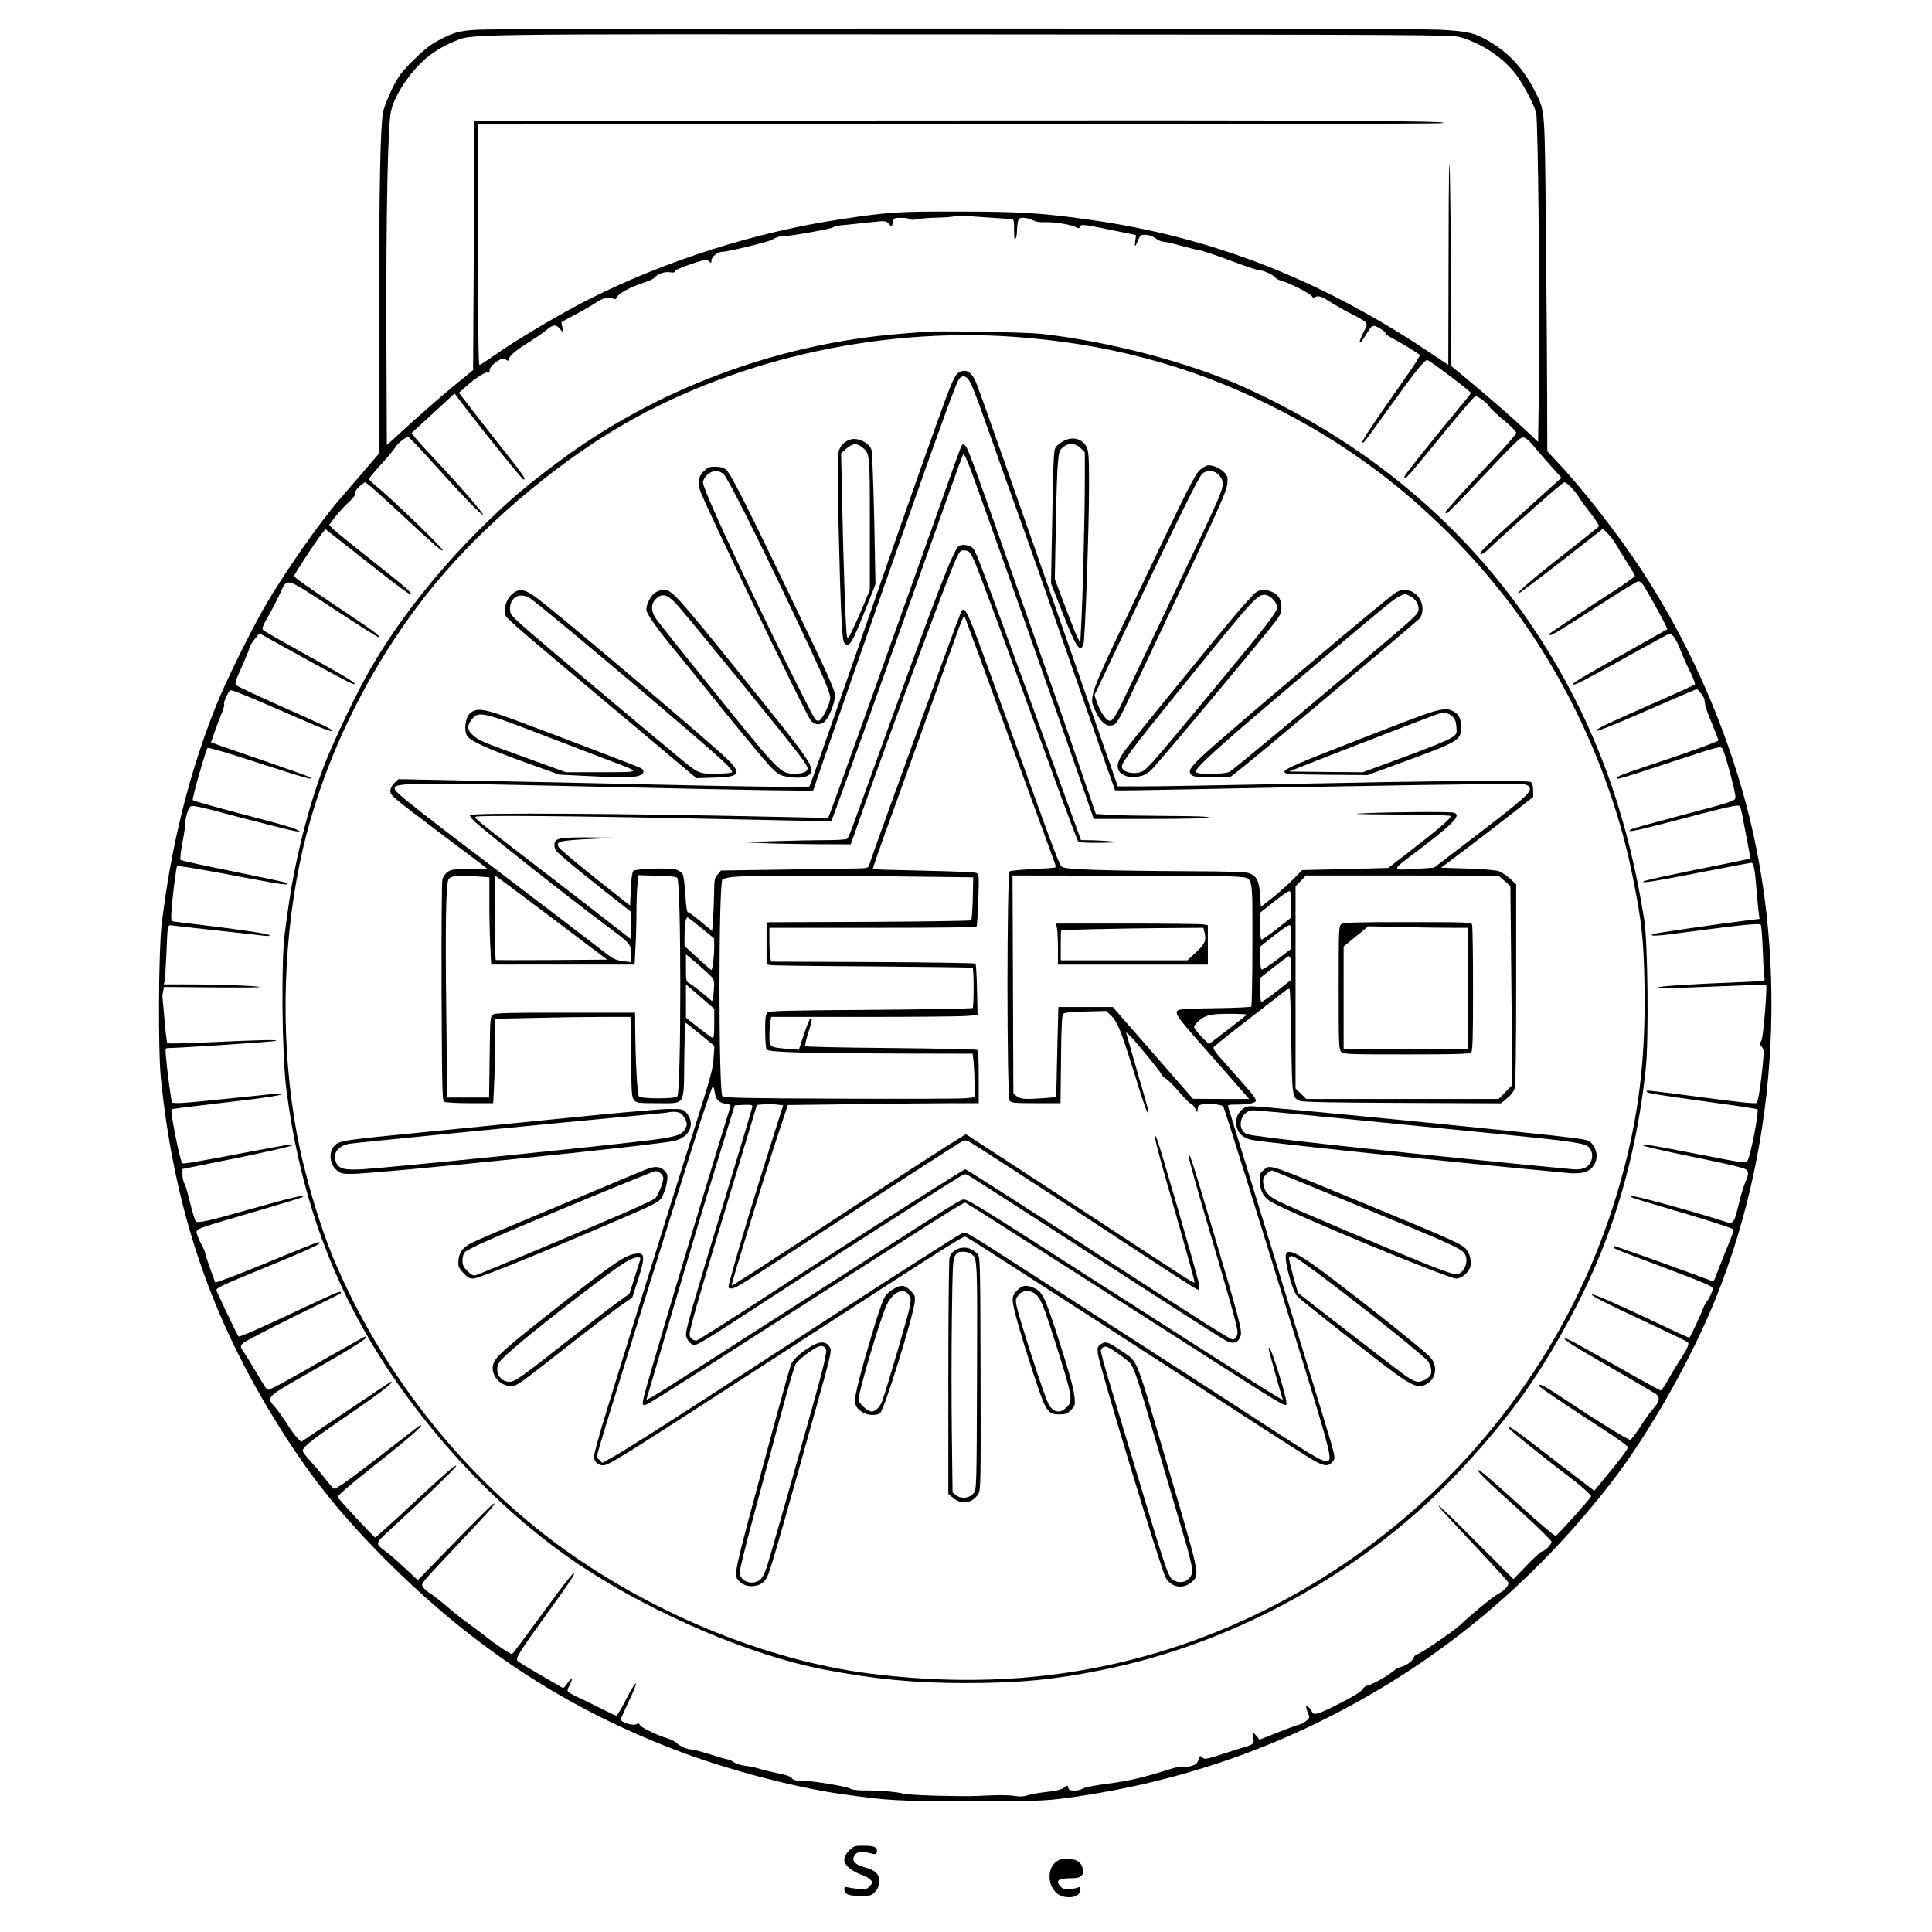 <?xml version="1.0" encoding="UTF-8" standalone="yes"?>
<svg version="1.0" xmlns="http://www.w3.org/2000/svg" width="1024pt" height="1024pt" viewBox="0 0 1366 1366" preserveAspectRatio="xMidYMid meet">
  <g transform="translate(0,1366) scale(0.1,-0.1)" fill="#000000" stroke="none">
    <path d="M3380 13450 c-136 -7 -176 -19 -297 -85 -45 -25 -101 -71 -164 -134
-84 -85 -102 -110 -148 -201 -28 -58 -56 -130 -62 -160 -20 -106 -28 -513 -29
-1461 l0 -955 -107 -125 c-60 -69 -137 -159 -172 -200 -138 -158 -382 -507
-521 -744 -101 -173 -281 -537 -350 -709 -192 -479 -320 -991 -387 -1551 -22
-190 -26 -895 -5 -1095 92 -889 331 -1619 767 -2345 248 -413 470 -698 805
-1036 638 -643 1306 -1079 2114 -1380 344 -128 804 -248 1121 -293 339 -48
391 -51 920 -51 475 0 522 2 680 23 841 114 1611 392 2325 840 574 360 1086
827 1520 1387 270 349 567 872 743 1310 449 1115 516 2447 182 3600 -160 550
-400 1074 -712 1550 -160 243 -405 559 -577 742 l-86 93 -1 367 c0 203 -4 733
-9 1178 -8 897 -5 856 -76 997 -78 157 -183 272 -322 354 -106 62 -152 73
-352 84 -196 11 -6594 11 -6800 0z m6945 -53 c156 -46 305 -146 394 -264 52
-70 119 -196 142 -268 14 -46 28 -1421 19 -1995 l-5 -335 -80 76 c-95 89 -277
249 -428 373 l-107 89 -1 566 c-1 311 -5 672 -8 801 -5 161 -8 -17 -9 -563
l-2 -797 -147 98 c-760 507 -1524 805 -2373 926 -345 50 -506 60 -945 60 -431
1 -483 -2 -835 -55 -603 -91 -1231 -291 -1776 -565 -195 -98 -525 -294 -666
-395 -54 -38 -102 -69 -108 -69 -7 0 -10 266 -10 850 l0 850 3373 1 c1854 1
3401 4 3437 8 161 17 -896 22 -3760 19 l-3075 -3 -5 -881 -5 -881 -136 -111
c-74 -61 -211 -180 -305 -265 l-169 -154 -3 756 c-3 868 10 1500 32 1603 22
102 111 244 218 349 58 56 143 111 223 143 145 58 -76 55 3640 53 3238 -2
3423 -3 3480 -20z m-3320 -1276 c72 -5 138 -9 148 -10 15 -1 17 -12 17 -78 0
-54 3 -73 10 -63 5 8 10 31 10 51 0 20 3 51 6 68 6 27 10 31 41 31 19 0 48 -8
66 -17 21 -11 49 -16 82 -14 61 3 180 -15 217 -33 23 -12 28 -12 33 1 7 21 25
18 344 -48 l53 -11 -5 -39 c-7 -50 -1 -49 19 1 15 37 19 40 53 40 24 0 49 -9
71 -25 19 -14 45 -25 59 -25 14 0 67 -12 116 -26 50 -14 110 -29 135 -33 25
-4 124 -38 221 -74 97 -37 187 -67 200 -67 30 0 104 -34 115 -52 5 -8 29 -20
54 -27 59 -17 200 -90 207 -107 4 -10 10 -11 23 -4 22 12 49 3 100 -32 20 -13
80 -48 135 -77 150 -78 142 -68 105 -141 -17 -34 -29 -65 -26 -68 7 -7 6 -9
50 61 31 50 40 57 59 51 29 -9 77 -43 77 -55 0 -5 24 -21 53 -35 28 -15 83
-46 120 -70 l68 -44 -23 -40 c-13 -22 -67 -102 -120 -177 -187 -265 -272 -393
-265 -400 9 -8 0 -20 191 247 188 261 248 335 268 334 17 -2 308 -222 308
-233 0 -3 -53 -69 -117 -146 -183 -221 -353 -435 -353 -445 0 -30 12 -17 286
319 110 135 207 247 215 249 18 3 83 -45 99 -73 6 -11 51 -54 100 -94 50 -41
90 -82 90 -91 0 -9 -57 -77 -127 -151 -210 -221 -373 -401 -373 -410 0 -5 4
-9 9 -9 5 0 106 102 224 228 301 318 301 318 330 305 14 -6 42 -33 63 -60 21
-26 74 -87 116 -134 l78 -87 -222 -200 c-303 -273 -366 -333 -350 -339 8 -3
28 8 45 24 225 210 535 483 547 483 17 0 63 -46 95 -93 18 -29 61 -87 94 -130
34 -43 59 -83 56 -88 -3 -5 -107 -88 -231 -185 -225 -176 -349 -282 -340 -292
3 -2 139 100 302 227 l297 232 34 -33 c18 -18 47 -56 63 -84 16 -28 51 -86 79
-129 28 -43 51 -82 51 -87 0 -5 -66 -52 -147 -105 -270 -175 -463 -304 -463
-309 0 -2 6 -4 13 -4 14 0 76 38 399 246 115 74 214 134 221 134 8 0 21 -8 29
-17 16 -19 144 -247 165 -295 l12 -27 -137 -77 c-517 -291 -555 -314 -522
-314 17 0 128 59 405 214 143 80 265 146 272 146 18 0 51 -52 78 -125 14 -36
43 -102 66 -146 22 -45 37 -85 32 -89 -4 -4 -138 -65 -298 -135 -334 -147
-417 -187 -394 -192 9 -2 142 51 295 118 154 67 309 134 346 150 l67 28 26
-30 c14 -17 25 -36 26 -42 3 -44 12 -74 53 -172 25 -60 46 -115 46 -120 0 -6
-138 -57 -307 -115 -388 -130 -413 -139 -413 -151 0 -13 19 -8 368 107 363
119 365 120 380 101 15 -17 92 -302 92 -339 0 -32 11 -29 -425 -144 -159 -42
-299 -81 -310 -87 -47 -26 20 -14 220 38 484 127 536 139 546 124 5 -8 13 -36
18 -64 5 -27 20 -107 34 -178 l24 -127 -21 -5 c-11 -3 -178 -37 -369 -75 -192
-39 -356 -75 -365 -81 -28 -17 59 -4 417 66 184 36 338 65 343 65 17 0 27 -49
37 -186 6 -77 14 -155 17 -175 l5 -36 -98 -12 c-190 -23 -656 -91 -661 -96
-17 -17 31 -14 240 14 401 53 519 65 528 52 4 -7 10 -90 14 -184 3 -95 9 -181
12 -193 5 -21 2 -21 -168 -28 -357 -14 -573 -28 -583 -37 -7 -7 40 -8 135 -4
451 18 624 24 627 21 10 -10 -19 -363 -32 -390 -14 -26 -13 -31 2 -48 15 -17
16 -30 5 -142 -14 -136 -30 -236 -40 -253 -5 -9 -111 2 -382 38 -411 54 -404
53 -396 40 7 -11 61 -20 459 -75 175 -24 320 -46 323 -49 13 -12 -47 -321 -70
-363 -11 -20 -13 -20 -331 42 -366 71 -425 81 -410 66 6 -6 134 -36 285 -67
276 -57 367 -77 428 -96 38 -12 41 -33 13 -96 -11 -23 -31 -91 -46 -152 -37
-150 -36 -149 -116 -123 -178 59 -640 185 -647 177 -10 -9 4 -14 213 -75 261
-76 486 -147 504 -159 11 -7 7 -24 -21 -92 -20 -46 -52 -128 -73 -181 -20 -54
-38 -98 -40 -98 -2 0 -84 30 -182 66 -179 66 -511 184 -519 184 -2 0 -4 -4 -4
-9 0 -9 14 -15 353 -142 281 -106 347 -134 347 -149 0 -18 -26 -75 -41 -90 -8
-8 -23 -37 -33 -65 -16 -42 -82 -183 -91 -193 -2 -2 -97 41 -211 96 -307 145
-463 214 -477 209 -15 -5 85 -56 413 -209 140 -66 259 -123 264 -128 12 -12
-4 -46 -58 -130 -24 -36 -55 -87 -70 -115 -15 -27 -35 -61 -45 -74 l-18 -23
-43 22 c-24 12 -157 87 -295 165 -282 160 -335 188 -342 182 -9 -9 65 -56 345
-217 155 -89 292 -170 304 -179 27 -23 20 -54 -23 -101 -18 -19 -59 -76 -91
-127 -33 -51 -65 -93 -72 -93 -17 0 -246 141 -447 276 -157 105 -199 127 -199
106 0 -7 172 -124 468 -316 89 -58 162 -111 162 -117 0 -15 -49 -81 -158 -212
l-80 -97 -219 168 c-374 288 -383 294 -383 273 0 -9 250 -211 410 -331 94 -71
170 -138 170 -150 0 -10 -237 -274 -250 -278 -9 -3 -97 72 -270 228 -192 174
-272 242 -278 236 -9 -9 48 -65 296 -289 122 -111 222 -209 222 -218 0 -18
-50 -69 -69 -69 -7 0 -55 -44 -106 -97 l-94 -98 -262 262 c-144 145 -265 261
-267 258 -5 -4 28 -41 303 -334 99 -106 184 -199 188 -207 11 -19 -22 -58 -69
-82 -36 -19 -197 -151 -264 -216 -47 -45 -280 -205 -311 -213 -10 -3 -21 -14
-24 -24 -8 -23 -52 -55 -90 -65 -16 -4 -38 -16 -50 -26 -31 -30 -150 -98 -182
-104 -16 -3 -33 -15 -38 -27 -7 -14 -58 -47 -140 -89 -157 -82 -203 -98 -215
-77 -36 62 -60 65 -34 3 16 -38 16 -39 -10 -61 -15 -13 -39 -25 -54 -28 -15
-3 -83 -28 -152 -56 l-125 -49 -20 25 c-28 34 -35 32 -25 -7 12 -40 1 -54 -54
-69 -22 -6 -97 -29 -164 -51 -115 -37 -125 -39 -140 -24 -16 15 -18 14 -28
-16 -9 -27 -19 -35 -54 -45 -25 -7 -48 -9 -54 -4 -7 5 -47 -2 -101 -20 -183
-57 -274 -79 -430 -100 -88 -11 -169 -27 -180 -35 -10 -8 -37 -14 -58 -14 -30
0 -40 4 -44 20 -5 19 -5 19 -32 0 -18 -14 -56 -23 -124 -30 -53 -6 -114 -17
-134 -24 -26 -9 -51 -10 -87 -4 -27 5 -106 7 -175 4 -143 -7 -149 -7 -398 -2
-101 3 -197 9 -215 14 -41 13 -180 24 -276 23 -46 -1 -84 4 -100 13 -33 17
-278 57 -349 56 -39 0 -55 5 -65 18 -9 12 -42 24 -101 35 -48 10 -106 24 -130
32 -23 7 -67 17 -97 20 -30 4 -67 15 -82 26 -15 10 -33 19 -41 19 -8 0 -63 16
-123 35 -60 19 -119 35 -132 35 -31 0 -86 24 -109 47 -10 10 -39 24 -63 32
-72 21 -190 78 -196 95 -5 12 -10 13 -26 5 -23 -13 -108 14 -108 34 0 7 25 63
55 126 76 157 64 176 -14 24 -34 -68 -67 -123 -73 -123 -5 0 -53 22 -106 49
-54 27 -122 61 -152 74 -30 14 -63 31 -74 39 -18 14 -18 16 3 56 26 51 13 55
-20 7 -21 -31 -26 -33 -44 -21 -11 7 -81 48 -155 90 -74 43 -141 84 -149 91
-19 19 7 60 224 360 96 132 175 247 174 255 0 22 -39 -26 -245 -307 -101 -139
-188 -255 -193 -258 -8 -4 -121 71 -196 132 -16 13 -66 50 -110 82 -44 31
-114 87 -155 123 -41 35 -94 77 -117 91 -23 15 -47 36 -53 47 -13 25 -24 13
267 321 218 232 250 269 235 269 -6 0 -129 -122 -274 -271 l-264 -271 -90 84
c-49 46 -107 97 -129 113 -84 62 -84 60 8 145 265 243 490 461 483 467 -8 8
-72 -48 -338 -296 -125 -116 -231 -211 -235 -211 -8 0 -252 262 -265 284 -5 8
64 69 194 172 256 202 390 315 396 334 3 8 -13 0 -34 -16 -468 -364 -569 -438
-584 -429 -6 3 -36 39 -67 78 -31 40 -78 95 -105 124 -26 28 -48 58 -48 66 0
22 62 73 205 172 333 228 449 315 419 315 -3 0 -146 -95 -319 -212 l-315 -212
-25 24 c-14 13 -49 60 -77 105 -28 44 -66 97 -85 118 -61 68 -61 68 217 227
356 203 461 270 422 270 -4 0 -123 -66 -263 -146 -351 -201 -417 -236 -429
-229 -5 3 -36 50 -67 103 -31 53 -72 121 -91 150 -35 52 -35 52 -16 73 10 12
170 95 354 186 184 90 336 166 339 168 2 3 2 7 -1 10 -7 7 -37 -6 -335 -146
-260 -122 -381 -175 -387 -168 -10 13 -156 319 -156 328 0 15 47 37 325 151
301 123 405 170 405 182 0 13 -9 10 -308 -113 -146 -61 -303 -123 -348 -139
l-82 -29 -36 100 c-20 55 -36 106 -36 112 0 7 -13 37 -30 67 -16 30 -29 65
-30 77 0 26 -3 25 435 153 170 50 312 93 314 96 21 20 -65 1 -354 -81 -315
-89 -389 -106 -401 -89 -7 8 -24 65 -39 127 -14 62 -33 124 -41 139 -8 14 -14
43 -14 65 l0 38 382 77 c210 43 386 83 392 89 14 14 -7 11 -334 -51 -336 -64
-431 -80 -441 -75 -15 10 -87 370 -76 381 4 5 83 14 547 69 118 14 219 30 225
36 7 8 -7 9 -50 5 -33 -4 -190 -20 -348 -36 -305 -32 -363 -35 -371 -22 -6 10
-36 238 -43 325 -4 50 -3 57 14 57 76 0 726 43 758 50 45 11 -106 8 -508 -11
-137 -6 -251 -8 -254 -5 -3 3 -12 74 -19 158 -7 84 -14 158 -15 163 -2 6 0 25
4 44 l7 33 334 -3 c184 -2 337 -1 340 2 8 8 -293 19 -508 19 l-168 0 6 23 c3
12 8 92 12 177 3 85 7 170 10 188 5 32 6 33 47 27 23 -3 164 -19 312 -35 149
-16 293 -32 320 -36 32 -3 46 -2 40 4 -11 11 -202 39 -485 73 -102 12 -191 23
-199 25 -11 4 -13 22 -7 92 8 104 32 291 38 297 6 7 198 -26 507 -85 241 -46
298 -53 263 -31 -7 4 -176 40 -375 80 -199 40 -366 76 -370 81 -5 4 1 57 12
117 12 61 21 123 21 139 0 37 16 95 33 118 12 16 34 12 357 -74 190 -49 363
-93 385 -96 l40 -5 -28 16 c-15 9 -130 43 -255 75 -310 81 -471 126 -479 133
-7 7 92 356 105 369 5 5 152 -38 362 -107 316 -103 418 -131 354 -97 -12 6
-147 54 -300 107 -153 52 -304 105 -336 116 l-56 21 23 66 c13 37 35 95 49
130 15 35 24 67 21 73 -8 11 33 99 46 99 18 0 141 -50 399 -163 253 -111 320
-136 320 -123 0 9 -69 42 -375 178 -159 71 -296 135 -304 143 -12 12 -7 30 37
127 28 62 54 125 57 140 4 15 21 43 39 63 l31 37 272 -151 c301 -166 393 -214
399 -208 10 9 -49 45 -331 202 -165 92 -306 172 -313 179 -12 11 -6 27 32 95
26 44 62 114 81 154 60 127 26 136 385 -98 172 -113 315 -203 317 -201 11 11
-20 34 -250 188 -271 181 -347 235 -347 247 0 10 153 244 192 293 l29 37 187
-147 c301 -238 399 -312 413 -312 23 0 -35 51 -282 246 -135 106 -256 205
-268 218 l-24 25 42 55 c23 30 64 75 91 100 28 26 49 50 48 54 -5 18 15 50 43
71 l30 22 32 -24 c18 -13 115 -102 217 -196 239 -223 300 -276 300 -261 0 17
-373 376 -477 459 -24 19 -43 39 -43 45 0 6 38 52 84 102 46 50 91 105 101
121 17 29 72 73 91 73 6 0 80 -77 165 -172 203 -226 355 -384 363 -377 8 7
-158 198 -328 379 -65 69 -131 141 -147 161 l-29 37 152 140 152 140 89 -117
c164 -213 390 -491 398 -491 22 0 8 20 -221 310 -80 102 -166 212 -190 244
l-45 59 55 49 c63 56 132 100 151 96 8 -2 13 3 11 11 -7 32 90 103 111 82 15
-15 27 -14 27 3 0 20 52 63 145 120 44 28 98 65 119 83 47 40 68 41 94 8 27
-34 32 -31 19 10 -6 19 -8 36 -6 38 2 2 49 28 104 57 55 29 119 67 143 83 41
30 89 39 122 24 10 -5 18 0 25 15 11 25 90 67 185 99 36 12 70 27 75 34 22 27
77 47 111 40 19 -3 34 -2 34 3 0 12 40 30 140 63 78 25 86 26 103 12 16 -15
17 -14 17 5 0 26 45 62 78 62 40 0 336 72 352 86 18 14 86 34 94 27 7 -8 330
50 337 60 4 5 28 11 55 14 27 2 110 11 184 19 133 15 135 14 152 -6 21 -26 24
-26 32 10 5 29 8 30 59 30 29 0 57 -4 63 -10 5 -5 24 -6 49 0 22 5 83 10 135
11 52 1 109 5 125 9 17 5 53 6 80 4 28 -3 109 -8 180 -13z"/>
    <path d="M6540 11314 c-25 -2 -103 -9 -175 -14 -881 -72 -1738 -395 -2430
-915 -232 -174 -336 -263 -529 -453 -333 -328 -634 -717 -826 -1071 -95 -175
-236 -475 -293 -626 -112 -295 -205 -672 -252 -1015 -8 -63 -18 -133 -21 -155
-27 -197 -21 -866 11 -1110 87 -673 281 -1253 598 -1785 373 -627 929 -1217
1502 -1593 512 -335 1188 -623 1700 -721 358 -69 640 -96 1000 -96 378 0 622
23 960 91 964 192 1902 719 2565 1441 353 383 556 673 795 1132 261 501 426
1065 491 1678 22 207 15 897 -11 1058 -108 681 -303 1249 -614 1787 -504 873
-1251 1539 -2216 1976 -385 174 -964 326 -1440 377 -99 11 -729 22 -815 14z
m622 -35 c652 -45 1243 -201 1798 -475 299 -147 541 -296 793 -486 341 -258
669 -587 929 -933 419 -558 726 -1242 862 -1925 63 -312 77 -439 83 -750 12
-599 -55 -1063 -229 -1600 -469 -1443 -1618 -2600 -3062 -3086 -688 -230
-1394 -295 -2176 -198 -751 93 -1589 442 -2245 934 -668 501 -1221 1209 -1550
1985 -105 246 -217 626 -269 915 -109 601 -102 1271 19 1875 140 702 489 1424
964 2000 330 399 813 814 1267 1087 804 484 1838 725 2816 657z"/>
    <path d="M6780 11027 c-18 -9 -36 -40 -67 -117 -54 -135 -319 -884 -689 -1955
-162 -467 -297 -852 -300 -855 -9 -8 -457 -2 -1194 15 -360 8 -893 20 -1184
25 l-529 11 -29 -28 c-17 -16 -28 -37 -28 -54 0 -33 5 -38 385 -324 160 -120
294 -222 299 -226 5 -5 -49 -7 -121 -6 -119 2 -134 0 -159 -19 -16 -11 -32
-35 -36 -52 -5 -17 -7 -376 -6 -797 3 -668 5 -767 18 -775 8 -5 90 -10 181
-10 l166 0 6 122 c4 66 7 201 7 298 l0 177 278 6 c152 4 368 7 479 7 l201 0 4
-284 c3 -262 4 -286 22 -305 18 -19 29 -21 161 -21 206 0 189 -26 193 305 2
146 6 265 11 263 4 -2 51 -39 105 -83 l97 -80 -5 -75 c-6 -94 -13 -119 -146
-540 -136 -430 -549 -1761 -636 -2047 -35 -117 -64 -226 -64 -242 0 -34 28
-61 63 -61 43 0 96 34 1317 825 1141 740 1231 797 1247 791 7 -3 69 -41 136
-84 613 -394 1369 -882 1781 -1150 275 -179 524 -338 554 -353 73 -39 98 -38
130 3 11 14 9 32 -12 112 -19 67 -586 1919 -732 2389 -5 15 2 17 49 17 90 0
147 11 147 28 0 18 -31 56 -188 231 -101 112 -119 137 -109 149 7 9 122 101
257 205 135 104 251 194 258 200 7 5 16 7 20 3 4 -4 9 -170 12 -369 6 -388 7
-397 58 -420 20 -9 209 -13 725 -15 l699 -3 44 36 c28 23 47 48 54 73 6 24 10
287 10 737 l0 701 -42 41 c-24 22 -61 47 -83 54 -23 7 -117 15 -223 18 l-183
6 173 130 c95 72 241 184 325 250 l153 120 0 46 c0 30 -6 51 -15 59 -18 15
-567 11 -1835 -15 -404 -8 -814 -15 -911 -15 l-176 0 -32 93 c-18 50 -147 421
-286 822 -238 685 -625 1787 -675 1919 -36 95 -73 122 -130 93z m63 -45 c23
-25 50 -94 162 -412 53 -151 137 -387 187 -525 115 -319 158 -442 449 -1279
131 -379 241 -691 243 -694 3 -2 233 1 513 7 1231 26 2342 43 2375 37 26 -5
39 -13 44 -28 10 -31 -46 -80 -389 -343 l-288 -220 -117 -8 c-181 -12 -182
-11 -55 85 311 234 372 295 311 312 -30 8 -442 5 -628 -4 -117 -5 -75 -7 220
-9 201 -1 373 -6 383 -9 19 -8 -57 -75 -308 -269 l-130 -100 -304 -8 -304 -7
-66 -67 c-36 -37 -102 -95 -146 -130 l-80 -63 -6 87 c-7 99 -25 133 -80 152
-24 8 -150 12 -419 13 -595 3 -872 12 -899 30 -23 15 -23 16 -476 1273 -205
568 -214 587 -244 520 -21 -45 -630 -1724 -648 -1785 -5 -16 -20 -18 -117 -19
-61 -1 -295 -4 -519 -8 l-409 -6 -24 -28 c-22 -26 -24 -37 -25 -130 -1 -56 -4
-140 -7 -186 l-7 -84 -80 67 c-43 36 -84 66 -91 66 -7 0 -14 41 -18 121 -4 67
-12 132 -18 145 -6 13 -26 28 -46 35 -46 15 -287 8 -304 -9 -8 -8 -15 -55 -18
-129 l-5 -116 -243 192 c-133 106 -250 204 -259 218 -29 44 -5 50 242 62 l170
8 -191 2 c-226 1 -254 -5 -254 -55 0 -30 9 -42 83 -104 45 -39 166 -137 269
-218 l187 -147 1 -97 0 -98 -267 208 c-148 114 -380 294 -518 399 -295 227
-322 249 -313 258 11 12 696 6 1638 -14 481 -11 876 -18 878 -16 6 5 448 1238
834 2325 50 140 94 261 98 269 4 8 25 -35 55 -115 113 -306 622 -1749 810
-2296 l58 -168 403 0 c258 0 405 4 409 10 4 7 -96 10 -292 11 -164 1 -345 4
-402 8 l-103 6 -113 330 c-62 182 -140 407 -173 500 -33 94 -166 472 -295 840
-286 815 -324 920 -344 936 -12 10 -16 10 -23 -2 -10 -16 -3 5 -348 -969 -234
-660 -488 -1370 -563 -1574 l-33 -89 -290 6 c-1138 26 -2224 32 -2243 14 -4
-5 14 -29 41 -53 92 -84 647 -522 916 -723 184 -138 180 -134 180 -204 l0 -60
-52 7 c-65 9 -70 12 -203 116 -60 47 -355 272 -655 500 -561 425 -735 562
-754 592 -34 56 41 57 1329 28 1187 -27 1625 -34 1625 -28 0 8 481 1389 700
2008 201 571 301 844 325 890 18 34 44 39 68 12z m287 -2526 c166 -455 310
-850 320 -877 11 -26 16 -50 12 -52 -4 -3 -75 -8 -158 -12 -83 -4 -158 -11
-165 -16 -21 -12 -21 -1598 0 -1622 12 -15 38 -17 186 -17 l173 0 4 310 c2
236 6 312 16 322 9 9 56 14 158 16 l146 4 30 -29 c48 -45 72 -103 164 -399 78
-253 104 -324 104 -285 0 12 -25 99 -141 500 l-18 63 21 -18 c35 -32 219 -254
230 -279 5 -12 20 -27 33 -33 12 -6 53 -47 91 -91 38 -45 76 -84 85 -86 9 -3
22 -18 30 -33 l13 -27 4 26 c3 22 9 27 41 32 51 7 128 -3 140 -17 9 -11 276
-869 566 -1816 198 -649 208 -690 165 -690 -42 0 -72 18 -680 414 -245 159
-600 389 -790 511 -190 122 -491 316 -670 432 -419 270 -414 267 -439 253 -64
-34 -756 -479 -1516 -975 -487 -318 -871 -563 -958 -610 l-69 -38 -20 21 -20
20 25 89 c43 148 612 1979 704 2266 48 147 90 267 93 267 4 0 10 -18 13 -41 7
-52 28 -75 77 -83 37 -6 39 -7 30 -34 -28 -85 -338 -1111 -446 -1477 -172
-586 -178 -605 -166 -617 13 -13 6 -17 967 600 1200 771 1298 833 1311 828 14
-5 667 -422 1628 -1038 590 -379 631 -404 641 -388 7 11 -19 114 -71 275 -33
101 -54 147 -54 118 0 -10 72 -268 96 -347 9 -26 98 -82 -1326 830 -887 569
-902 578 -933 572 -25 -5 -41 -15 -1251 -792 -968 -622 -992 -637 -984 -616 3
8 84 285 181 615 97 330 236 794 309 1030 l133 430 63 3 c46 2 62 0 62 -10 0
-7 -95 -326 -211 -708 -218 -721 -259 -864 -259 -908 0 -29 35 -72 60 -72 23
0 115 57 540 335 310 203 1212 780 1334 854 38 24 39 24 70 6 31 -18 352 -225
1292 -832 264 -171 499 -320 522 -332 51 -26 83 -17 102 29 16 38 -3 107 -209
800 -137 460 -152 505 -158 479 -2 -8 60 -231 138 -495 168 -571 209 -719 209
-754 0 -27 -16 -50 -36 -50 -17 0 -224 131 -1094 695 -432 280 -789 508 -795
508 -5 0 -172 -104 -370 -230 -495 -316 -578 -369 -1075 -693 -239 -156 -444
-285 -455 -288 -12 -2 -28 5 -38 16 -16 18 -16 24 12 133 16 63 116 404 224
759 107 355 203 670 212 702 l16 56 52 4 c29 2 71 1 93 -2 l41 -5 -63 -200
c-145 -453 -324 -1054 -324 -1087 0 -4 11 -8 23 -8 26 0 87 38 517 320 492
322 1093 712 1116 722 15 7 29 6 45 -3 32 -17 477 -305 959 -622 477 -314 634
-415 656 -424 15 -6 16 -1 11 38 -6 47 -279 987 -298 1029 -37 81 -4 -54 126
-505 80 -279 144 -510 141 -512 -6 -7 -60 28 -561 357 -214 141 -540 354 -723
474 l-333 217 -147 -92 c-81 -51 -298 -192 -482 -313 -955 -625 -1021 -668
-1027 -663 -4 5 228 760 317 1032 l80 242 482 6 c265 4 568 7 675 7 l193 0 0
184 c0 137 -3 187 -12 193 -7 4 -282 10 -610 13 -328 3 -600 8 -604 13 -4 4 5
44 19 90 29 88 32 107 18 107 -5 0 -26 -50 -46 -111 l-37 -111 -87 7 c-118 10
-121 12 -121 88 0 34 3 79 6 100 l7 37 652 0 c359 0 687 3 730 7 l77 6 -4 178
c-2 98 -7 181 -11 186 -5 4 -332 9 -727 11 l-718 3 -6 31 c-3 17 -6 70 -6 119
l0 89 729 0 c479 0 732 3 736 10 3 6 9 91 12 189 6 169 5 179 -13 189 -11 5
-176 12 -374 16 -195 4 -357 9 -359 11 -2 3 59 179 137 392 77 214 208 577
291 808 211 594 213 599 222 583 4 -7 143 -386 309 -842z m-3752 -993 l82 -6
0 -187 c0 -103 3 -242 7 -308 l6 -122 507 0 507 0 6 122 c4 66 7 178 7 247 0
69 3 157 7 194 l6 69 134 -4 c96 -2 136 -7 142 -16 28 -46 28 -1498 0 -1544
-12 -18 -252 -19 -271 0 -12 12 -25 241 -27 500 l-1 92 -493 0 c-410 0 -496
-2 -513 -14 -18 -14 -19 -31 -22 -300 l-4 -286 -148 0 -148 0 -7 628 c-7 608
-2 879 16 914 14 26 69 32 207 21z m520 -290 l395 -298 -393 -3 c-216 -1 -394
-1 -395 0 -5 6 -11 598 -6 598 3 0 183 -134 399 -297z m2486 290 l497 -6 -3
-148 c-2 -81 -7 -151 -11 -156 -5 -4 -332 -9 -728 -11 l-719 -3 0 -149 0 -149
33 -5 c17 -3 344 -7 725 -9 381 -3 696 -7 699 -10 9 -10 9 -274 0 -284 -5 -4
-329 -10 -721 -13 -584 -4 -716 -7 -729 -19 -14 -11 -17 -34 -17 -130 0 -64 5
-123 10 -131 12 -20 271 -27 956 -29 l501 -1 7 -61 c3 -34 6 -104 6 -155 l0
-92 -63 -7 c-34 -4 -432 -5 -884 -3 -657 2 -825 6 -835 16 -28 28 -28 1506 0
1534 7 7 48 16 90 19 117 9 630 10 1186 2z m2369 -2 c110 -12 102 26 102 -476
0 -238 -4 -437 -8 -442 -5 -4 -111 -9 -235 -11 -262 -3 -292 -6 -292 -30 0
-27 24 -57 241 -303 113 -129 221 -251 238 -271 l33 -38 -198 0 -199 1 -283
324 -284 325 -193 0 -192 0 -8 -319 -7 -318 -82 -7 c-135 -10 -172 -8 -197 13
l-24 19 -3 771 -3 771 763 -1 c420 0 793 -3 831 -8z m1884 -29 l42 -37 7 -703
7 -703 -49 -50 -48 -49 -680 0 -680 0 -38 37 -38 37 0 715 0 715 37 38 37 38
681 0 680 -1 42 -37z m-1507 -173 l0 -86 -102 -81 c-57 -44 -106 -78 -110 -75
-5 2 -8 46 -8 97 l0 93 102 81 c71 56 105 77 110 69 4 -7 8 -51 8 -98z m-4166
-164 l85 -70 1 -51 c0 -75 -12 -175 -21 -172 -4 2 -49 40 -98 86 l-91 83 0 67
c0 94 9 143 25 134 7 -4 51 -38 99 -77z m4166 -66 l0 -77 -100 -77 c-55 -42
-105 -73 -110 -70 -6 3 -10 41 -10 84 l0 78 102 81 c71 56 105 77 110 69 4 -7
8 -46 8 -88z m-4122 -253 c39 -37 42 -44 41 -91 -1 -27 -4 -62 -8 -77 l-6 -27
-65 55 c-36 30 -77 61 -92 70 -28 14 -28 16 -28 110 l0 96 58 -48 c31 -26 76
-66 100 -88z m4116 108 c3 -9 6 -46 6 -83 l0 -68 -102 -81 c-57 -44 -106 -78
-110 -75 -5 2 -8 41 -8 86 l0 83 98 77 c53 42 100 77 103 77 4 0 10 -7 13 -16z
m-4074 -462 c0 -85 -3 -103 -14 -99 -8 3 -53 36 -100 73 l-86 68 0 118 0 118
100 -86 100 -87 0 -105z m3766 64 c1 0 -59 -48 -133 -105 l-135 -103 -35 33
c-19 19 -44 47 -55 62 -20 27 -20 29 -2 49 44 48 78 63 154 68 60 4 200 2 206
-4z"/>
    <path d="M6778 9798 c-39 -30 -161 -348 -553 -1438 -217 -604 -224 -623 -238
-632 -7 -4 -71 -8 -143 -8 -72 0 -234 -3 -360 -7 l-229 -8 130 -6 c72 -4 243
-7 380 -8 l250 -1 84 238 c224 634 619 1698 663 1785 27 55 31 58 61 55 29 -3
35 -10 63 -68 29 -60 217 -569 579 -1570 81 -223 152 -411 157 -417 8 -10 50
-13 157 -12 116 2 134 3 86 9 -33 4 -96 8 -141 9 l-81 1 -333 918 c-378 1040
-406 1115 -429 1143 -20 25 -80 35 -103 17z"/>
    <path d="M7474 7093 c3 -21 6 -86 6 -145 l0 -108 530 0 530 0 0 139 0 139 -31
6 c-17 3 -259 6 -537 6 l-505 0 7 -37z m1040 -15 c17 -66 8 -90 -56 -150 l-63
-58 -447 0 -448 0 0 105 c0 58 1 106 3 107 5 4 431 14 708 16 l297 2 6 -22z"/>
    <path d="M9484 7126 c-18 -14 -19 -30 -19 -450 0 -405 1 -437 18 -453 16 -17
49 -18 462 -18 351 0 447 3 457 13 10 10 13 105 13 450 0 240 -3 445 -7 455
-7 16 -38 17 -456 17 -371 0 -452 -2 -468 -14z m783 -26 l113 0 0 -430 0 -430
-440 0 -440 0 0 364 0 364 88 72 87 71 239 -6 c132 -3 290 -5 353 -5z"/>
    <path d="M6015 10553 c-41 -11 -75 -44 -86 -86 -8 -31 -8 -166 0 -522 15 -626
24 -809 40 -829 34 -41 52 -13 155 246 l66 167 -9 464 c-6 254 -14 475 -20
489 -18 48 -94 85 -146 71z m79 -54 c57 -45 56 -38 56 -544 l0 -466 -36 -87
c-20 -48 -54 -127 -77 -175 -33 -72 -42 -85 -48 -69 -9 23 -25 478 -35 972
l-7 326 37 32 c43 37 73 40 110 11z"/>
    <path d="M7524 10544 c-18 -9 -41 -26 -53 -38 -21 -22 -22 -34 -31 -497 l-9
-474 70 -178 c106 -272 133 -316 159 -254 12 28 40 826 40 1130 0 191 -3 235
-16 263 -28 60 -96 80 -160 48z m117 -53 l29 -29 0 -214 c0 -232 -15 -834 -26
-1018 l-6 -115 -21 40 c-11 22 -51 123 -89 225 l-70 185 7 370 c3 204 10 408
15 455 7 74 11 87 35 107 38 33 89 31 126 -6z"/>
    <path d="M8487 10340 c-39 -34 -87 -129 -434 -860 -364 -765 -356 -745 -308
-847 31 -68 66 -103 103 -103 39 0 53 18 116 151 677 1429 707 1496 714 1562
4 40 1 52 -19 74 -28 30 -77 53 -113 53 -14 0 -40 -13 -59 -30z m119 -28 c32
-26 45 -57 37 -94 -10 -51 -51 -143 -330 -728 -143 -300 -297 -625 -343 -722
-84 -181 -105 -213 -133 -202 -22 8 -62 72 -82 130 l-17 49 247 520 c342 722
489 1019 514 1044 26 26 77 28 107 3z"/>
    <path d="M4974 10326 c-37 -37 -43 -75 -23 -137 32 -96 735 -1558 779 -1619
24 -34 62 -40 96 -16 31 22 77 133 78 186 0 39 -39 126 -278 625 -352 734
-461 950 -493 975 -18 14 -41 20 -75 20 -43 0 -54 -4 -84 -34z m141 -17 c28
-23 221 -406 495 -984 202 -425 260 -559 260 -598 0 -41 -54 -152 -78 -162
-10 -4 -22 1 -30 12 -19 25 -260 507 -399 797 -253 528 -393 841 -393 876 0
12 13 35 29 51 36 35 77 38 116 8z"/>
    <path d="M3635 9471 c-52 -35 -79 -112 -59 -165 8 -22 136 -132 779 -670 l569
-478 128 4 c189 5 200 29 66 153 -175 162 -1129 969 -1314 1111 -84 64 -124
75 -169 45z m111 -40 c69 -42 1223 -1016 1373 -1159 36 -34 61 -65 57 -71 -5
-7 -47 -11 -115 -11 -124 0 -121 -1 -266 119 -277 229 -1014 849 -1094 922
-93 83 -96 87 -95 128 2 80 70 115 140 72z"/>
    <path d="M4634 9471 c-30 -18 -64 -81 -64 -120 0 -28 65 -122 191 -276 63 -77
227 -279 364 -450 138 -170 279 -340 315 -378 61 -63 69 -68 126 -79 83 -15
152 -4 166 27 22 48 -19 106 -446 635 -511 634 -535 660 -596 660 -14 0 -39
-9 -56 -19z m147 -80 c57 -60 778 -945 876 -1076 29 -38 53 -78 53 -87 0 -25
-31 -38 -90 -38 -104 0 -98 -6 -635 660 -176 217 -332 414 -347 436 -37 55
-37 102 -2 138 45 44 79 36 145 -33z"/>
    <path d="M8877 9470 c-14 -11 -75 -78 -135 -148 -113 -132 -681 -829 -776
-952 -62 -80 -77 -127 -52 -165 17 -26 76 -47 113 -40 13 3 34 7 48 10 13 3
41 20 62 38 36 31 781 921 875 1045 40 52 48 70 48 105 0 56 -18 88 -60 109
-47 23 -92 22 -123 -2z m128 -52 c14 -16 25 -40 25 -52 0 -32 -73 -127 -421
-546 -504 -608 -504 -608 -552 -621 -54 -15 -120 5 -125 37 -4 29 65 122 405
542 552 682 556 686 619 674 13 -2 35 -18 49 -34z"/>
    <path d="M9873 9473 c-55 -30 -1224 -1018 -1378 -1164 -82 -78 -96 -103 -71
-128 14 -13 39 -16 145 -16 l128 0 58 45 c118 91 1007 838 1277 1072 28 25 34
87 13 131 -32 69 -108 95 -172 60z m97 -28 c38 -20 60 -53 60 -91 0 -29 -16
-45 -162 -171 -406 -347 -1124 -947 -1173 -979 -29 -19 -221 -22 -239 -4 -21
21 179 199 954 851 426 358 444 372 485 393 37 19 39 20 75 1z"/>
    <path d="M10180 8640 c-62 -12 -129 -36 -550 -200 -471 -183 -552 -218 -548
-239 3 -14 35 -16 296 -19 l292 -2 228 84 c423 155 432 161 432 255 0 66 -17
97 -66 117 -18 8 -35 13 -36 13 -2 -1 -23 -5 -48 -9z m86 -43 c20 -18 28 -35
31 -73 5 -46 3 -53 -22 -72 -28 -23 -178 -83 -465 -188 l-175 -64 -260 2 -260
3 130 52 c141 56 861 334 910 351 48 17 82 14 111 -11z"/>
    <path d="M3324 8617 c-35 -30 -46 -122 -20 -162 23 -35 145 -90 416 -188 l235
-84 245 -12 c234 -11 293 -9 333 11 22 11 22 35 -2 47 -20 11 -543 211 -868
332 -239 89 -290 98 -339 56z m470 -137 c187 -72 413 -158 501 -192 246 -93
249 -87 -42 -88 l-252 0 -273 99 c-331 120 -338 123 -383 162 -39 34 -44 61
-19 99 51 75 68 73 468 -80z"/>
    <path d="M8810 5833 c-30 -11 -60 -47 -66 -79 -15 -79 24 -135 105 -153 88
-19 1409 -157 2251 -236 30 -2 73 -1 95 5 91 21 124 128 62 202 -20 25 -33 29
-137 43 -265 35 -2217 227 -2280 224 -8 0 -22 -3 -30 -6z m747 -88 c362 -36
840 -83 1063 -105 449 -44 570 -61 605 -84 32 -21 42 -74 21 -113 -21 -42 -62
-57 -138 -49 -35 3 -202 20 -373 36 -1089 107 -1869 193 -1917 211 -81 32 -47
169 43 169 21 0 334 -29 696 -65z"/>
    <path d="M3990 5754 c-344 -35 -814 -81 -1045 -104 -482 -47 -536 -55 -570
-81 -53 -43 -50 -136 6 -183 27 -23 40 -26 103 -26 172 0 2193 207 2291 235
109 31 143 127 73 203 -20 20 -30 22 -127 21 -58 -1 -387 -30 -731 -65z m822
35 c11 -6 26 -26 34 -45 13 -30 13 -38 -1 -65 -23 -43 -62 -56 -237 -79 -322
-41 -1846 -195 -2045 -207 -129 -7 -168 3 -188 50 -26 63 18 120 102 131 73
10 1512 151 1893 186 184 17 342 32 350 34 32 8 72 6 92 -5z"/>
    <path d="M4585 5398 c-16 -6 -86 -34 -155 -63 -69 -29 -330 -139 -581 -243
-250 -104 -478 -201 -505 -215 -71 -36 -96 -67 -102 -125 -4 -46 -2 -52 33
-91 29 -32 44 -41 70 -41 35 0 381 139 906 363 421 180 415 177 440 235 11 26
23 68 26 94 5 40 2 50 -20 72 -28 28 -61 32 -112 14z m87 -35 c10 -9 18 -24
18 -34 0 -30 -39 -125 -58 -142 -9 -8 -91 -47 -182 -87 -251 -110 -1059 -449
-1086 -456 -18 -5 -32 2 -59 29 -29 29 -35 42 -35 76 0 26 7 48 18 59 10 10
83 47 163 82 271 120 1164 489 1183 490 11 0 28 -7 38 -17z"/>
    <path d="M8933 5386 c-25 -21 -28 -30 -26 -76 3 -76 29 -120 88 -152 176 -96
1245 -538 1301 -538 38 0 89 43 100 84 9 37 -3 89 -28 122 -29 36 -95 66 -673
305 -759 313 -712 298 -762 255z m677 -254 c636 -261 720 -299 744 -334 37
-52 -3 -148 -61 -148 -14 0 -86 24 -162 54 -238 94 -1023 426 -1093 463 -74
39 -98 67 -106 125 -4 33 0 43 23 68 17 18 33 26 44 23 9 -3 284 -116 611
-251z"/>
    <path d="M6753 4820 c-23 -14 -34 -30 -40 -57 -4 -21 -8 -404 -8 -852 l0 -814
37 -30 c60 -48 132 -36 175 30 17 25 18 79 16 851 -2 778 -3 825 -20 844 -45
50 -107 61 -160 28z m113 -25 c45 -31 45 -29 42 -868 -3 -790 -3 -796 -24
-824 -27 -36 -89 -44 -125 -14 l-24 19 -5 404 c-3 221 -3 592 0 823 5 381 7
423 23 448 14 21 25 27 55 27 21 0 47 -7 58 -15z"/>
    <path d="M9093 4794 c-15 -39 40 -250 78 -298 21 -26 583 -468 709 -558 117
-82 156 -94 211 -61 64 38 75 129 22 186 -50 52 -349 293 -683 548 -236 180
-320 226 -337 183z m123 -63 c211 -148 843 -647 879 -694 24 -33 33 -81 17
-103 -15 -22 -58 -44 -85 -44 -19 0 -53 17 -94 46 -45 32 -690 530 -752 580
-9 8 -71 240 -67 251 9 22 30 15 102 -36z"/>
    <path d="M4470 4791 c-74 -23 -163 -86 -505 -354 -419 -330 -469 -375 -480
-433 -13 -70 52 -144 128 -144 41 0 44 2 422 299 149 116 307 237 352 269 l83
57 41 127 c46 142 48 182 9 185 -14 1 -36 -2 -50 -6z m55 -43 c-4 -13 -23 -71
-41 -130 l-34 -106 -87 -62 c-47 -34 -198 -150 -335 -258 -337 -266 -386 -301
-425 -302 -72 0 -112 78 -71 140 36 53 313 279 701 572 172 129 234 167 275
168 20 0 22 -4 17 -22z"/>
    <path d="M6309 4541 c-33 -21 -51 -41 -66 -77 -28 -64 -123 -380 -169 -560
-41 -161 -39 -185 19 -226 34 -25 106 -30 130 -9 29 23 231 673 244 783 5 44
3 50 -30 83 -43 43 -69 44 -128 6z m117 -37 c15 -22 16 -33 6 -87 -11 -57
-168 -594 -194 -662 -17 -44 -48 -75 -76 -75 -27 0 -92 59 -92 83 0 57 156
582 200 672 44 91 120 125 156 69z"/>
    <path d="M7192 4537 c-25 -25 -32 -42 -32 -71 0 -45 56 -243 152 -535 83 -252
95 -271 178 -271 44 0 56 4 82 31 29 29 31 33 25 92 -6 65 -42 191 -133 472
-77 233 -96 272 -148 296 -60 27 -87 24 -124 -14z m154 -54 c24 -36 51 -111
123 -338 115 -365 119 -389 72 -436 -47 -47 -97 -36 -130 29 -33 66 -209 610
-226 702 -5 28 -2 41 15 62 37 47 107 38 146 -19z"/>
    <path d="M5740 4144 c-68 -39 -130 -93 -146 -128 -7 -17 -81 -281 -163 -586
-251 -929 -245 -902 -207 -947 44 -52 143 -50 186 4 26 33 42 86 259 858 207
737 214 761 200 786 -23 45 -66 49 -129 13z m100 -24 c9 -17 -18 -130 -105
-440 -148 -528 -291 -1029 -311 -1092 -17 -52 -34 -85 -51 -98 -55 -43 -143
-10 -143 54 0 18 47 208 105 422 58 214 144 533 191 709 47 176 92 330 100
342 8 12 38 40 67 62 95 72 126 80 147 41z"/>
    <path d="M7781 4154 c-20 -14 -23 -23 -19 -63 8 -82 439 -1503 479 -1584 38
-73 131 -87 191 -27 51 52 57 26 -216 950 -198 669 -165 595 -309 693 -76 51
-91 55 -126 31z m97 -46 c26 -17 66 -46 89 -65 50 -40 49 -38 232 -663 72
-245 153 -521 181 -615 27 -93 50 -186 50 -207 0 -68 -72 -106 -132 -71 -39
23 -41 29 -306 908 -229 757 -216 713 -201 731 17 21 35 17 87 -18z"/>
    <path d="M6004 576 c-46 -46 -46 -83 0 -124 19 -16 57 -37 84 -46 27 -9 58
-26 67 -37 18 -18 17 -20 -6 -45 -22 -24 -29 -26 -79 -20 -30 3 -65 9 -77 12
-18 5 -23 2 -23 -14 0 -35 27 -46 111 -47 71 0 81 2 104 26 16 16 29 41 32 66
7 54 -24 89 -96 108 -72 19 -99 45 -83 79 14 32 48 41 98 27 56 -16 64 -14 64
13 0 28 -21 36 -103 36 -54 0 -62 -3 -93 -34z"/>
    <path d="M7474 501 c-66 -41 -72 -154 -11 -219 51 -54 169 -47 175 12 3 25 1
28 -15 21 -10 -5 -37 -10 -60 -13 -32 -3 -46 1 -62 17 -43 43 -20 61 76 61 64
0 88 19 79 64 -10 48 -37 69 -98 73 -40 3 -60 -1 -84 -16z"/>
  </g>
</svg>
